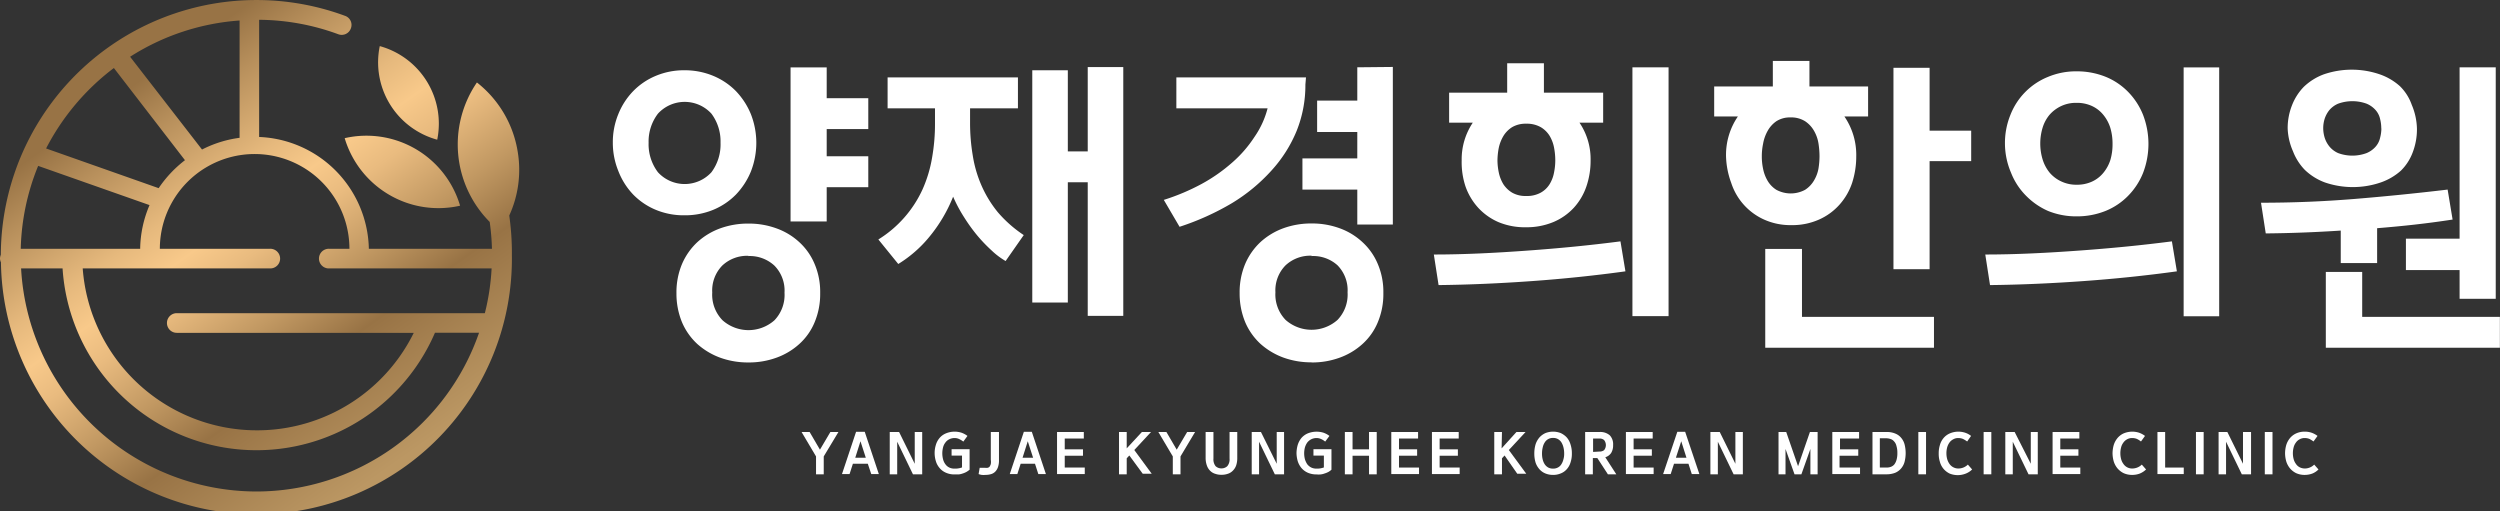 <svg id="레이어_1" data-name="레이어 1" xmlns="http://www.w3.org/2000/svg" xmlns:xlink="http://www.w3.org/1999/xlink" width="210.99" height="43.14" viewBox="0 0 210.99 43.14">
  <rect x="0" y="0" width="210.99" height="43.14" fill="#333333" stroke="none"/>
  <defs>
    <style>
      .cls-1 {
        fill: #fff;
      }

      .cls-2 {
        fill: url(#linear-gradient);
      }

      .cls-3 {
        fill: url(#linear-gradient-2);
      }

      .cls-4 {
        fill: url(#linear-gradient-3);
      }
    </style>
    <linearGradient id="linear-gradient" x1="36.87" y1="38.95" x2="14.41" y2="7.25" gradientUnits="userSpaceOnUse">
      <stop offset="0" stop-color="#bb9763"/>
      <stop offset="0.28" stop-color="#987345"/>
      <stop offset="0.41" stop-color="#c19862"/>
      <stop offset="0.55" stop-color="#e9bb7f"/>
      <stop offset="0.63" stop-color="#f8c98a"/>
      <stop offset="0.72" stop-color="#e6b97d"/>
      <stop offset="0.89" stop-color="#b8905c"/>
      <stop offset="1" stop-color="#987345"/>
    </linearGradient>
    <linearGradient id="linear-gradient-2" x1="47.41" y1="31.49" x2="24.94" y2="-0.21" xlink:href="#linear-gradient"/>
    <linearGradient id="linear-gradient-3" x1="50.89" y1="29.02" x2="28.42" y2="-2.68" xlink:href="#linear-gradient"/>
  </defs>
  <g>
    <g>
      <path class="cls-1" d="M70.89,39.38l-1.22-2.06h.68l.87,1.49.88-1.49h.68l-1.24,2.06v1.51h-.65Z" transform="translate(-2.02 -0.86)"/>
      <path class="cls-1" d="M75.26,40H74l-.28.87h-.64l1.19-3.57H75l1.19,3.57h-.64Zm-1.06-.51h.89l-.45-1.39Z" transform="translate(-2.02 -0.86)"/>
      <path class="cls-1" d="M79.85,40.89h-.78l-1.33-2.75v2.75h-.63V37.32h.79L79.22,40V37.32h.63Z" transform="translate(-2.02 -0.86)"/>
      <path class="cls-1" d="M80.9,39.11a2.26,2.26,0,0,1,.1-.69,1.59,1.59,0,0,1,.31-.59,1.41,1.41,0,0,1,.53-.39,1.93,1.93,0,0,1,1.33-.06,1.88,1.88,0,0,1,.5.27l-.35.48a1.63,1.63,0,0,0-.34-.21.86.86,0,0,0-.39-.09,1,1,0,0,0-.47.11.87.87,0,0,0-.32.28,1.06,1.06,0,0,0-.19.4,2,2,0,0,0,0,1,1.18,1.18,0,0,0,.19.41.87.87,0,0,0,.32.28,1,1,0,0,0,.47.1,1.68,1.68,0,0,0,.62-.1v-1h-.88v-.54h1.52v1.73a1.85,1.85,0,0,1-.27.19,1.69,1.69,0,0,1-.31.13,1.51,1.51,0,0,1-.34.08l-.33,0a1.75,1.75,0,0,1-.76-.15,1.43,1.43,0,0,1-.53-.4,1.55,1.55,0,0,1-.31-.58A2.28,2.28,0,0,1,80.9,39.11Z" transform="translate(-2.02 -0.86)"/>
      <path class="cls-1" d="M86.33,37.32v2.37a1.75,1.75,0,0,1-.09.61,1,1,0,0,1-.24.38.81.81,0,0,1-.36.2,1.63,1.63,0,0,1-.45.06,1.72,1.72,0,0,1-.31,0,1.31,1.31,0,0,1-.27-.07l.09-.53.23,0,.23,0a.66.66,0,0,0,.21,0,.3.3,0,0,0,.17-.1.76.76,0,0,0,.1-.22,1.19,1.19,0,0,0,0-.36V37.32Z" transform="translate(-2.02 -0.86)"/>
      <path class="cls-1" d="M89.37,40H88.16l-.28.87h-.64l1.19-3.57h.67l1.19,3.57h-.64Zm-1.05-.51h.89l-.45-1.39Z" transform="translate(-2.02 -0.86)"/>
      <path class="cls-1" d="M91.88,39.32v1h1.69v.55H91.23V37.32h2.26v.55H91.88v.91h1.54v.54Z" transform="translate(-2.02 -0.86)"/>
      <path class="cls-1" d="M97.11,38.7l1.28-1.38h.77l-1.41,1.52,1.47,2h-.76L97.33,39.3l-.22.24v1.35h-.65V37.32h.65Z" transform="translate(-2.02 -0.86)"/>
      <path class="cls-1" d="M101,39.38l-1.22-2.06h.68l.87,1.49.88-1.49h.67l-1.23,2.06v1.51H101Z" transform="translate(-2.02 -0.86)"/>
      <path class="cls-1" d="M105.11,40.93a1.46,1.46,0,0,1-.52-.08,1,1,0,0,1-.43-.25,1.15,1.15,0,0,1-.28-.44,1.9,1.9,0,0,1-.11-.66V37.32h.66v2.24a.92.92,0,0,0,.18.64.7.7,0,0,0,.5.19.7.7,0,0,0,.49-.19.88.88,0,0,0,.19-.64V37.32h.65V39.5a1.91,1.91,0,0,1-.1.66,1.17,1.17,0,0,1-.29.44,1,1,0,0,1-.42.25A1.53,1.53,0,0,1,105.11,40.93Z" transform="translate(-2.02 -0.86)"/>
      <path class="cls-1" d="M110.39,40.89h-.78l-1.33-2.75v2.75h-.62V37.32h.78L109.77,40V37.32h.62Z" transform="translate(-2.02 -0.86)"/>
      <path class="cls-1" d="M111.44,39.11a2.61,2.61,0,0,1,.1-.69,1.75,1.75,0,0,1,.31-.59,1.49,1.49,0,0,1,.53-.39,2,2,0,0,1,1.34-.06,1.88,1.88,0,0,1,.5.27l-.36.48a1.33,1.33,0,0,0-.33-.21.9.9,0,0,0-.4-.09,1,1,0,0,0-.46.11,1,1,0,0,0-.33.28,1.48,1.48,0,0,0-.19.4,2,2,0,0,0,0,1,1.72,1.72,0,0,0,.19.41,1,1,0,0,0,.33.28,1,1,0,0,0,.46.1,1.65,1.65,0,0,0,.62-.1v-1h-.88v-.54h1.52v1.73a1.34,1.34,0,0,1-.26.19,1.79,1.79,0,0,1-.32.13,1.3,1.3,0,0,1-.34.08,1.84,1.84,0,0,1-.33,0,1.81,1.81,0,0,1-.76-.15,1.52,1.52,0,0,1-.53-.4,1.71,1.71,0,0,1-.31-.58A2.63,2.63,0,0,1,111.44,39.11Z" transform="translate(-2.02 -0.86)"/>
      <path class="cls-1" d="M116.17,38.78h1.39V37.32h.65v3.57h-.65V39.32h-1.39v1.57h-.65V37.32h.65Z" transform="translate(-2.02 -0.86)"/>
      <path class="cls-1" d="M120.09,39.32v1h1.69v.55h-2.34V37.32h2.26v.55h-1.61v.91h1.53v.54Z" transform="translate(-2.02 -0.86)"/>
      <path class="cls-1" d="M123.52,39.32v1h1.69v.55h-2.34V37.32h2.26v.55h-1.61v.91h1.54v.54Z" transform="translate(-2.02 -0.86)"/>
      <path class="cls-1" d="M128.75,38.7,130,37.32h.77l-1.41,1.52,1.47,2h-.76L129,39.3l-.22.24v1.35h-.65V37.32h.65Z" transform="translate(-2.02 -0.86)"/>
      <path class="cls-1" d="M133.09,40.94a1.69,1.69,0,0,1-.64-.12,1.34,1.34,0,0,1-.5-.35,1.63,1.63,0,0,1-.33-.56,2.6,2.6,0,0,1-.11-.77,2.69,2.69,0,0,1,.11-.79,1.72,1.72,0,0,1,.33-.58,1.53,1.53,0,0,1,.5-.36,1.79,1.79,0,0,1,1.29,0,1.64,1.64,0,0,1,.5.36,1.55,1.55,0,0,1,.32.58,2.39,2.39,0,0,1,.12.79,2.3,2.3,0,0,1-.12.77,1.47,1.47,0,0,1-.32.56,1.3,1.3,0,0,1-.51.35A1.62,1.62,0,0,1,133.09,40.94Zm0-3.12a.8.8,0,0,0-.41.1.78.78,0,0,0-.29.28,1.23,1.23,0,0,0-.17.42,2.12,2.12,0,0,0-.06.52,2,2,0,0,0,.06.51,1.28,1.28,0,0,0,.18.41.89.89,0,0,0,.29.26.87.87,0,0,0,.4.09.84.84,0,0,0,.4-.09.73.73,0,0,0,.29-.26,1.28,1.28,0,0,0,.18-.41,1.61,1.61,0,0,0,.07-.51,2.12,2.12,0,0,0-.06-.52,1.47,1.47,0,0,0-.17-.42.86.86,0,0,0-.29-.28A.82.82,0,0,0,133.09,37.82Z" transform="translate(-2.02 -0.86)"/>
      <path class="cls-1" d="M137,37.32a1.22,1.22,0,0,1,.88.28,1.09,1.09,0,0,1,.28.82,1.22,1.22,0,0,1-.16.66.91.91,0,0,1-.5.37l.93,1.44h-.71l-.89-1.37h-.38v1.37h-.65V37.32Zm0,1.65a.62.62,0,0,0,.4-.12.68.68,0,0,0,0-.85.57.57,0,0,0-.4-.13h-.53V39Z" transform="translate(-2.02 -0.86)"/>
      <path class="cls-1" d="M139.89,39.32v1h1.69v.55h-2.34V37.32h2.26v.55h-1.61v.91h1.54v.54Z" transform="translate(-2.02 -0.86)"/>
      <path class="cls-1" d="M144.52,40H143.3l-.28.87h-.64l1.2-3.57h.66l1.2,3.57h-.64Zm-1.06-.51h.89l-.44-1.39Z" transform="translate(-2.02 -0.86)"/>
      <path class="cls-1" d="M149.11,40.89h-.78L147,38.14v2.75h-.63V37.32h.79L148.48,40V37.32h.63Z" transform="translate(-2.02 -0.86)"/>
      <path class="cls-1" d="M154.81,40.89V38.75l-.76,2.14h-.58l-.76-2.14v2.14h-.59V37.32h.65l1,2.89,1-2.89h.65v3.57Z" transform="translate(-2.02 -0.86)"/>
      <path class="cls-1" d="M157.27,39.32v1H159v.55h-2.34V37.32h2.26v.55h-1.61v.91h1.54v.54Z" transform="translate(-2.02 -0.86)"/>
      <path class="cls-1" d="M161.24,37.32a1.77,1.77,0,0,1,.73.13,1.22,1.22,0,0,1,.5.36,1.42,1.42,0,0,1,.29.56,3,3,0,0,1,0,1.46,1.42,1.42,0,0,1-.29.56,1.34,1.34,0,0,1-.5.37,2,2,0,0,1-.73.13h-1.19V37.32Zm0,3a1,1,0,0,0,.36-.06.72.72,0,0,0,.29-.2,1.18,1.18,0,0,0,.19-.39,2,2,0,0,0,.07-.59,1.91,1.91,0,0,0-.08-.59.81.81,0,0,0-.2-.38.61.61,0,0,0-.3-.2,1.15,1.15,0,0,0-.37-.06h-.53v2.47Z" transform="translate(-2.02 -0.86)"/>
      <path class="cls-1" d="M164.57,40.89h-.65V37.32h.65Z" transform="translate(-2.02 -0.86)"/>
      <path class="cls-1" d="M165.64,39.12a2.28,2.28,0,0,1,.1-.7,1.53,1.53,0,0,1,.3-.58,1.43,1.43,0,0,1,.53-.4,1.85,1.85,0,0,1,1.3-.06,1.62,1.62,0,0,1,.5.27l-.33.47a2.39,2.39,0,0,0-.34-.21,1,1,0,0,0-.39-.08.81.81,0,0,0-.45.11.87.87,0,0,0-.32.28,1.29,1.29,0,0,0-.19.41,1.93,1.93,0,0,0-.06.49,1.89,1.89,0,0,0,.06.47,1.4,1.4,0,0,0,.19.41.89.89,0,0,0,.32.29.91.91,0,0,0,.45.11,1.14,1.14,0,0,0,.79-.33l.36.41a1.57,1.57,0,0,1-.54.35,1.83,1.83,0,0,1-1.35,0,1.57,1.57,0,0,1-.53-.41,1.53,1.53,0,0,1-.3-.58A2.24,2.24,0,0,1,165.64,39.12Z" transform="translate(-2.02 -0.86)"/>
      <path class="cls-1" d="M170.08,40.89h-.65V37.32h.65Z" transform="translate(-2.02 -0.86)"/>
      <path class="cls-1" d="M174,40.89h-.78l-1.33-2.75v2.75h-.63V37.32h.79L173.41,40V37.32H174Z" transform="translate(-2.02 -0.86)"/>
      <path class="cls-1" d="M175.9,39.32v1h1.69v.55h-2.34V37.32h2.26v.55H175.9v.91h1.53v.54Z" transform="translate(-2.02 -0.86)"/>
      <path class="cls-1" d="M180.31,39.12a2.63,2.63,0,0,1,.1-.7,1.71,1.71,0,0,1,.31-.58,1.48,1.48,0,0,1,.52-.4,1.88,1.88,0,0,1,1.31-.06,1.88,1.88,0,0,1,.5.27l-.34.47a1.85,1.85,0,0,0-.33-.21,1,1,0,0,0-.39-.08.85.85,0,0,0-.46.11.92.92,0,0,0-.31.28,1.11,1.11,0,0,0-.19.41,1.93,1.93,0,0,0-.06.49,1.89,1.89,0,0,0,.06.47,1.18,1.18,0,0,0,.19.41.88.88,0,0,0,.77.4,1.16,1.16,0,0,0,.79-.33l.36.41a1.67,1.67,0,0,1-.54.35,1.77,1.77,0,0,1-.6.11,1.75,1.75,0,0,1-.76-.15,1.63,1.63,0,0,1-.52-.41,1.71,1.71,0,0,1-.31-.58A2.6,2.6,0,0,1,180.31,39.12Z" transform="translate(-2.02 -0.86)"/>
      <path class="cls-1" d="M184.75,37.32v3h1.57v.55H184.1V37.32Z" transform="translate(-2.02 -0.86)"/>
      <path class="cls-1" d="M188,40.89h-.65V37.32H188Z" transform="translate(-2.02 -0.86)"/>
      <path class="cls-1" d="M192,40.89h-.78l-1.33-2.75v2.75h-.63V37.32H190L191.32,40V37.32H192Z" transform="translate(-2.02 -0.86)"/>
      <path class="cls-1" d="M193.81,40.89h-.65V37.32h.65Z" transform="translate(-2.02 -0.86)"/>
      <path class="cls-1" d="M194.87,39.12a2.63,2.63,0,0,1,.1-.7,1.71,1.71,0,0,1,.31-.58,1.48,1.48,0,0,1,.52-.4,1.73,1.73,0,0,1,.75-.15,1.77,1.77,0,0,1,.56.09,1.88,1.88,0,0,1,.5.27l-.34.47a2.3,2.3,0,0,0-.33-.21,1,1,0,0,0-.39-.08.85.85,0,0,0-.46.11.84.84,0,0,0-.31.28,1.11,1.11,0,0,0-.19.41,1.93,1.93,0,0,0-.06.49,1.89,1.89,0,0,0,.06.47,1.18,1.18,0,0,0,.19.41.86.86,0,0,0,.31.29,1,1,0,0,0,.46.11,1.13,1.13,0,0,0,.78-.33l.36.41a1.53,1.53,0,0,1-.53.35,1.83,1.83,0,0,1-.61.11,1.73,1.73,0,0,1-.75-.15,1.63,1.63,0,0,1-.52-.41,1.71,1.71,0,0,1-.31-.58A2.6,2.6,0,0,1,194.87,39.12Z" transform="translate(-2.02 -0.86)"/>
    </g>
    <g>
      <path class="cls-1" d="M53.74,12.91a6.23,6.23,0,0,1,.46-2.41,6,6,0,0,1,1.26-1.95,5.75,5.75,0,0,1,1.91-1.29,6.13,6.13,0,0,1,2.41-.47,6.26,6.26,0,0,1,2.43.47,5.8,5.8,0,0,1,1.92,1.29,6.25,6.25,0,0,1,1.26,1.94,6.62,6.62,0,0,1,0,4.85,6.25,6.25,0,0,1-1.26,1.94,5.8,5.8,0,0,1-1.92,1.29,6.26,6.26,0,0,1-2.43.46,6.13,6.13,0,0,1-2.41-.46,5.75,5.75,0,0,1-1.91-1.29,6,6,0,0,1-1.26-2A6.28,6.28,0,0,1,53.74,12.91Zm9.09,0a3.91,3.91,0,0,0-.77-2.46,3.06,3.06,0,0,0-4.51,0,3.86,3.86,0,0,0-.79,2.46,3.9,3.9,0,0,0,.79,2.49,3.06,3.06,0,0,0,4.51,0A3.93,3.93,0,0,0,62.83,12.91Zm2.35,18.54a6.86,6.86,0,0,1-2.37-.4,6,6,0,0,1-1.93-1.15,5.34,5.34,0,0,1-1.3-1.84,6.32,6.32,0,0,1-.47-2.47,6.15,6.15,0,0,1,.47-2.45,5.47,5.47,0,0,1,1.3-1.85,5.82,5.82,0,0,1,1.93-1.16,6.86,6.86,0,0,1,2.37-.4,6.76,6.76,0,0,1,2.36.4,5.62,5.62,0,0,1,1.93,1.16,5.21,5.21,0,0,1,1.3,1.85,6,6,0,0,1,.47,2.45,6.15,6.15,0,0,1-.47,2.47,5.08,5.08,0,0,1-1.3,1.84,5.76,5.76,0,0,1-1.93,1.15A6.76,6.76,0,0,1,65.18,31.45Zm0-9a3.06,3.06,0,0,0-2.19.81,3,3,0,0,0-.86,2.28A3.09,3.09,0,0,0,63,27.89a3.3,3.3,0,0,0,4.38,0,3.09,3.09,0,0,0,.85-2.33,3,3,0,0,0-.85-2.28A3.06,3.06,0,0,0,65.18,22.47ZM75.3,11.75H71.79v2.3H75.3v2.61H71.79v2.89H68.74v-13h3.05v2.6H75.3Z" transform="translate(-2.02 -0.86)"/>
      <path class="cls-1" d="M83.89,10v1.19A16.46,16.46,0,0,0,84.12,14a10.25,10.25,0,0,0,.74,2.53,9.73,9.73,0,0,0,1.38,2.25,10.58,10.58,0,0,0,2.18,1.92l-1.53,2.19A6.28,6.28,0,0,1,85.71,22a13.14,13.14,0,0,1-1.2-1.25,14.33,14.33,0,0,1-1.12-1.55,12.14,12.14,0,0,1-.93-1.74,12.67,12.67,0,0,1-2,3.38,10.41,10.41,0,0,1-2.63,2.3l-1.68-2.07a9.71,9.71,0,0,0,3.73-4.23,11,11,0,0,0,.8-2.65,16.39,16.39,0,0,0,.25-2.93V10h-4V7.39h11V10Zm9.93-3.48h3v21h-3V16.24H92.14V26.39h-3V6.79h3v6.85h1.68Z" transform="translate(-2.02 -0.86)"/>
      <path class="cls-1" d="M112.19,8a10.35,10.35,0,0,1-.74,3.91,11.38,11.38,0,0,1-2.12,3.34A14.84,14.84,0,0,1,106,18a22,22,0,0,1-4.43,2l-1.33-2.27a18.18,18.18,0,0,0,3.18-1.34A14,14,0,0,0,106,14.59a10.33,10.33,0,0,0,1.89-2.17A7.51,7.51,0,0,0,109,10h-7.7V7.39h10.94Zm.52,23.44a6.86,6.86,0,0,1-2.37-.4,6,6,0,0,1-1.93-1.15,5.34,5.34,0,0,1-1.3-1.84,6.32,6.32,0,0,1-.47-2.47,6.15,6.15,0,0,1,.47-2.45,5.47,5.47,0,0,1,1.3-1.85,5.82,5.82,0,0,1,1.93-1.16,6.86,6.86,0,0,1,2.37-.4,6.76,6.76,0,0,1,2.36.4A5.62,5.62,0,0,1,117,21.29a5.21,5.21,0,0,1,1.3,1.85,6,6,0,0,1,.47,2.45,6.15,6.15,0,0,1-.47,2.47A5.08,5.08,0,0,1,117,29.9a5.76,5.76,0,0,1-1.93,1.15A6.76,6.76,0,0,1,112.71,31.45Zm0-9a3.06,3.06,0,0,0-2.19.81,3,3,0,0,0-.86,2.28,3.09,3.09,0,0,0,.86,2.33,3.3,3.3,0,0,0,4.38,0,3.09,3.09,0,0,0,.85-2.33,3,3,0,0,0-.85-2.28A3.06,3.06,0,0,0,112.71,22.47Zm6.86-15.93V19.81h-3V16.86h-4.63V14.23h4.63V12h-3.39V9.35h3.39V6.54Z" transform="translate(-2.02 -0.86)"/>
      <path class="cls-1" d="M139.2,23.76c-2.6.36-5.21.63-7.85.82s-5.28.31-7.92.34l-.4-2.58c2.64,0,5.27-.14,7.9-.33s5.24-.44,7.85-.78Zm-13.82-9.35a5.56,5.56,0,0,1,.94-3.2h-2V8.68h4.9V6.2h3.1V8.68h5v2.53h-2a5.49,5.49,0,0,1,.94,3.2,6.68,6.68,0,0,1-.36,2.2,5.12,5.12,0,0,1-1.06,1.79,5,5,0,0,1-1.72,1.2,5.9,5.9,0,0,1-2.33.44,5.78,5.78,0,0,1-2.32-.44,5.07,5.07,0,0,1-1.7-1.21,5.28,5.28,0,0,1-1.07-1.8A6.52,6.52,0,0,1,125.38,14.41Zm7.9,0a5.76,5.76,0,0,0-.1-1.07,3.05,3.05,0,0,0-.37-1,2.18,2.18,0,0,0-.76-.75,2.37,2.37,0,0,0-1.22-.29,2.25,2.25,0,0,0-1.19.29,2.3,2.3,0,0,0-.74.75,3.32,3.32,0,0,0-.39,1,5.8,5.8,0,0,0-.11,1.07,5.21,5.21,0,0,0,.11,1,3.13,3.13,0,0,0,.39,1,2.29,2.29,0,0,0,.74.71,2.26,2.26,0,0,0,1.19.28,2.37,2.37,0,0,0,1.22-.28,2.05,2.05,0,0,0,.76-.73,2.89,2.89,0,0,0,.37-1A5.08,5.08,0,0,0,133.28,14.41Zm6.51-7.87h3.05v21h-3.05Z" transform="translate(-2.02 -0.86)"/>
      <path class="cls-1" d="M147.69,14.05a5.74,5.74,0,0,1,1-3.36h-2V8.16h4.95V6h3.09V8.16h4.95v2.53h-2a5.74,5.74,0,0,1,1,3.36,7.26,7.26,0,0,1-.35,2.25,5.27,5.27,0,0,1-1.07,1.84,5.06,5.06,0,0,1-1.72,1.25,5.54,5.54,0,0,1-2.33.47,5.44,5.44,0,0,1-2.31-.47,5.12,5.12,0,0,1-2.77-3.09A7,7,0,0,1,147.69,14.05Zm7.89,0a7.19,7.19,0,0,0-.09-1.1,3.12,3.12,0,0,0-.38-1.06,2.38,2.38,0,0,0-.75-.8,2.2,2.2,0,0,0-1.23-.32,2.11,2.11,0,0,0-1.19.32,2.42,2.42,0,0,0-.74.82,3.4,3.4,0,0,0-.38,1.07,5.18,5.18,0,0,0-.11,1.07,5.05,5.05,0,0,0,.11,1.07,3.21,3.21,0,0,0,.38,1,2.24,2.24,0,0,0,.74.76,2.55,2.55,0,0,0,2.42,0,2.32,2.32,0,0,0,.75-.78,3,3,0,0,0,.38-1A6.67,6.67,0,0,0,155.58,14.05Zm-1.48,7.82V27.6h11.14v2.61H151V21.87Zm14.28-7.41h-3.51v9.12h-3.05v-17h3.05v5.31h3.51Z" transform="translate(-2.02 -0.86)"/>
      <path class="cls-1" d="M185.74,23.76c-2.6.36-5.21.63-7.85.82s-5.28.31-7.92.34l-.4-2.58c2.64,0,5.27-.14,7.9-.33s5.24-.44,7.85-.78ZM171.23,13a6.31,6.31,0,0,1,.46-2.44,5.69,5.69,0,0,1,3.17-3.21,6.13,6.13,0,0,1,2.41-.47,6.48,6.48,0,0,1,2.43.45,5.61,5.61,0,0,1,1.91,1.27,5.89,5.89,0,0,1,1.27,1.94,6.83,6.83,0,0,1,0,4.93,5.84,5.84,0,0,1-1.27,1.93,5.61,5.61,0,0,1-1.91,1.27,6.48,6.48,0,0,1-2.43.45,6.31,6.31,0,0,1-2.41-.46A6,6,0,0,1,173,17.37a5.71,5.71,0,0,1-1.26-1.94A6.31,6.31,0,0,1,171.23,13Zm9.08,0a4.66,4.66,0,0,0-.19-1.36,3.27,3.27,0,0,0-.59-1.09,2.68,2.68,0,0,0-.95-.74,3,3,0,0,0-1.31-.27A2.93,2.93,0,0,0,176,9.8a3,3,0,0,0-1,.74,3.1,3.1,0,0,0-.59,1.09,4.62,4.62,0,0,0,0,2.69,3.29,3.29,0,0,0,.59,1.11,2.87,2.87,0,0,0,1,.75,2.93,2.93,0,0,0,1.28.27,3,3,0,0,0,1.31-.27,2.68,2.68,0,0,0,.95-.74,3.27,3.27,0,0,0,.59-1.09A4.66,4.66,0,0,0,180.31,13Zm6-6.45h3v21h-3Z" transform="translate(-2.02 -0.86)"/>
      <path class="cls-1" d="M199.57,20.32c-2.12.14-4.24.22-6.33.24l-.4-2.59q4,0,7.9-.32t7.85-.79l.42,2.53q-1.56.24-3.15.42c-1.05.12-2.13.22-3.22.31v2.94h-3.07Zm-4.48-8.62a5.23,5.23,0,0,1,.36-1.94,4.63,4.63,0,0,1,1-1.57,4.87,4.87,0,0,1,1.7-1.06,7.28,7.28,0,0,1,4.7,0,5,5,0,0,1,1.71,1,4.11,4.11,0,0,1,1,1.57A5.48,5.48,0,0,1,206,11.7a5.42,5.42,0,0,1-.35,2,4.24,4.24,0,0,1-1,1.56,5,5,0,0,1-1.71,1,7.28,7.28,0,0,1-4.7,0,4.87,4.87,0,0,1-1.7-1.06,4.63,4.63,0,0,1-1-1.57A5.23,5.23,0,0,1,195.09,11.7Zm7.9,0a3.19,3.19,0,0,0-.1-.8,1.67,1.67,0,0,0-.38-.75,2.08,2.08,0,0,0-.76-.54,3.53,3.53,0,0,0-2.4,0,2,2,0,0,0-.74.54,2.31,2.31,0,0,0-.4.74,2.69,2.69,0,0,0-.12.78,2.82,2.82,0,0,0,.12.8,2.26,2.26,0,0,0,.4.75,2,2,0,0,0,.74.56,3.46,3.46,0,0,0,2.4,0,2.08,2.08,0,0,0,.76-.54,1.67,1.67,0,0,0,.38-.75A3.25,3.25,0,0,0,203,11.7Zm-1.61,12.11V27.6H213v2.61H198.31v-6.4ZM212.65,6.54V26.08H209.6V23.65h-4.53V21h4.53V6.54Z" transform="translate(-2.02 -0.86)"/>
    </g>
  </g>
  <g>
    <path class="cls-2" d="M45.72,13.71a9.29,9.29,0,0,0-3.45-5.89,9.27,9.27,0,0,0,1.08,11.77,21.27,21.27,0,0,1,.19,2.27H33.15a9.65,9.65,0,0,0-9.26-9.44V2.53a19.7,19.7,0,0,1,6.68,1.22.82.82,0,0,0,1.06-.49.81.81,0,0,0-.48-1.06A21.58,21.58,0,0,0,2.09,22.36a.88.88,0,0,0-.07.33A.81.81,0,0,0,2.1,23a21.56,21.56,0,0,0,43.12-.6A22.33,22.33,0,0,0,45,19.05,9.27,9.27,0,0,0,45.72,13.71ZM31.49,21.86H29.86a.83.83,0,1,0,0,1.65H43.51a19.59,19.59,0,0,1-.57,3.78h-26a.83.83,0,0,0,0,1.66h20A14.75,14.75,0,0,1,9,23.51H24.74a.83.83,0,1,0,0-1.65H15.51a8,8,0,0,1,16,0Zm-17.64,0H3.77a19.67,19.67,0,0,1,1.47-7l9.4,3.31A9.66,9.66,0,0,0,13.85,21.86Zm5.22-8.38L13,5.65a19.73,19.73,0,0,1,9.24-3.06v9.9A9.72,9.72,0,0,0,19.07,13.48ZM11.63,6.6l6,7.78a10,10,0,0,0-2.22,2.36l-9.5-3.35A20,20,0,0,1,11.63,6.6Zm12,35.74A19.92,19.92,0,0,1,3.8,23.51H7.3a16.4,16.4,0,0,0,31.43,5.43h3.72A19.91,19.91,0,0,1,23.66,42.34Z" transform="translate(-2.02 -0.86)"/>
    <path class="cls-3" d="M34.85,17.29a8.23,8.23,0,0,0,6,.93,8.24,8.24,0,0,0-9.74-5.7A8.26,8.26,0,0,0,34.85,17.29Z" transform="translate(-2.02 -0.86)"/>
    <path class="cls-4" d="M38.92,12.65a6.79,6.79,0,0,0-4.85-7.9,6.77,6.77,0,0,0,4.85,7.9Z" transform="translate(-2.02 -0.86)"/>
  </g>
</svg>
